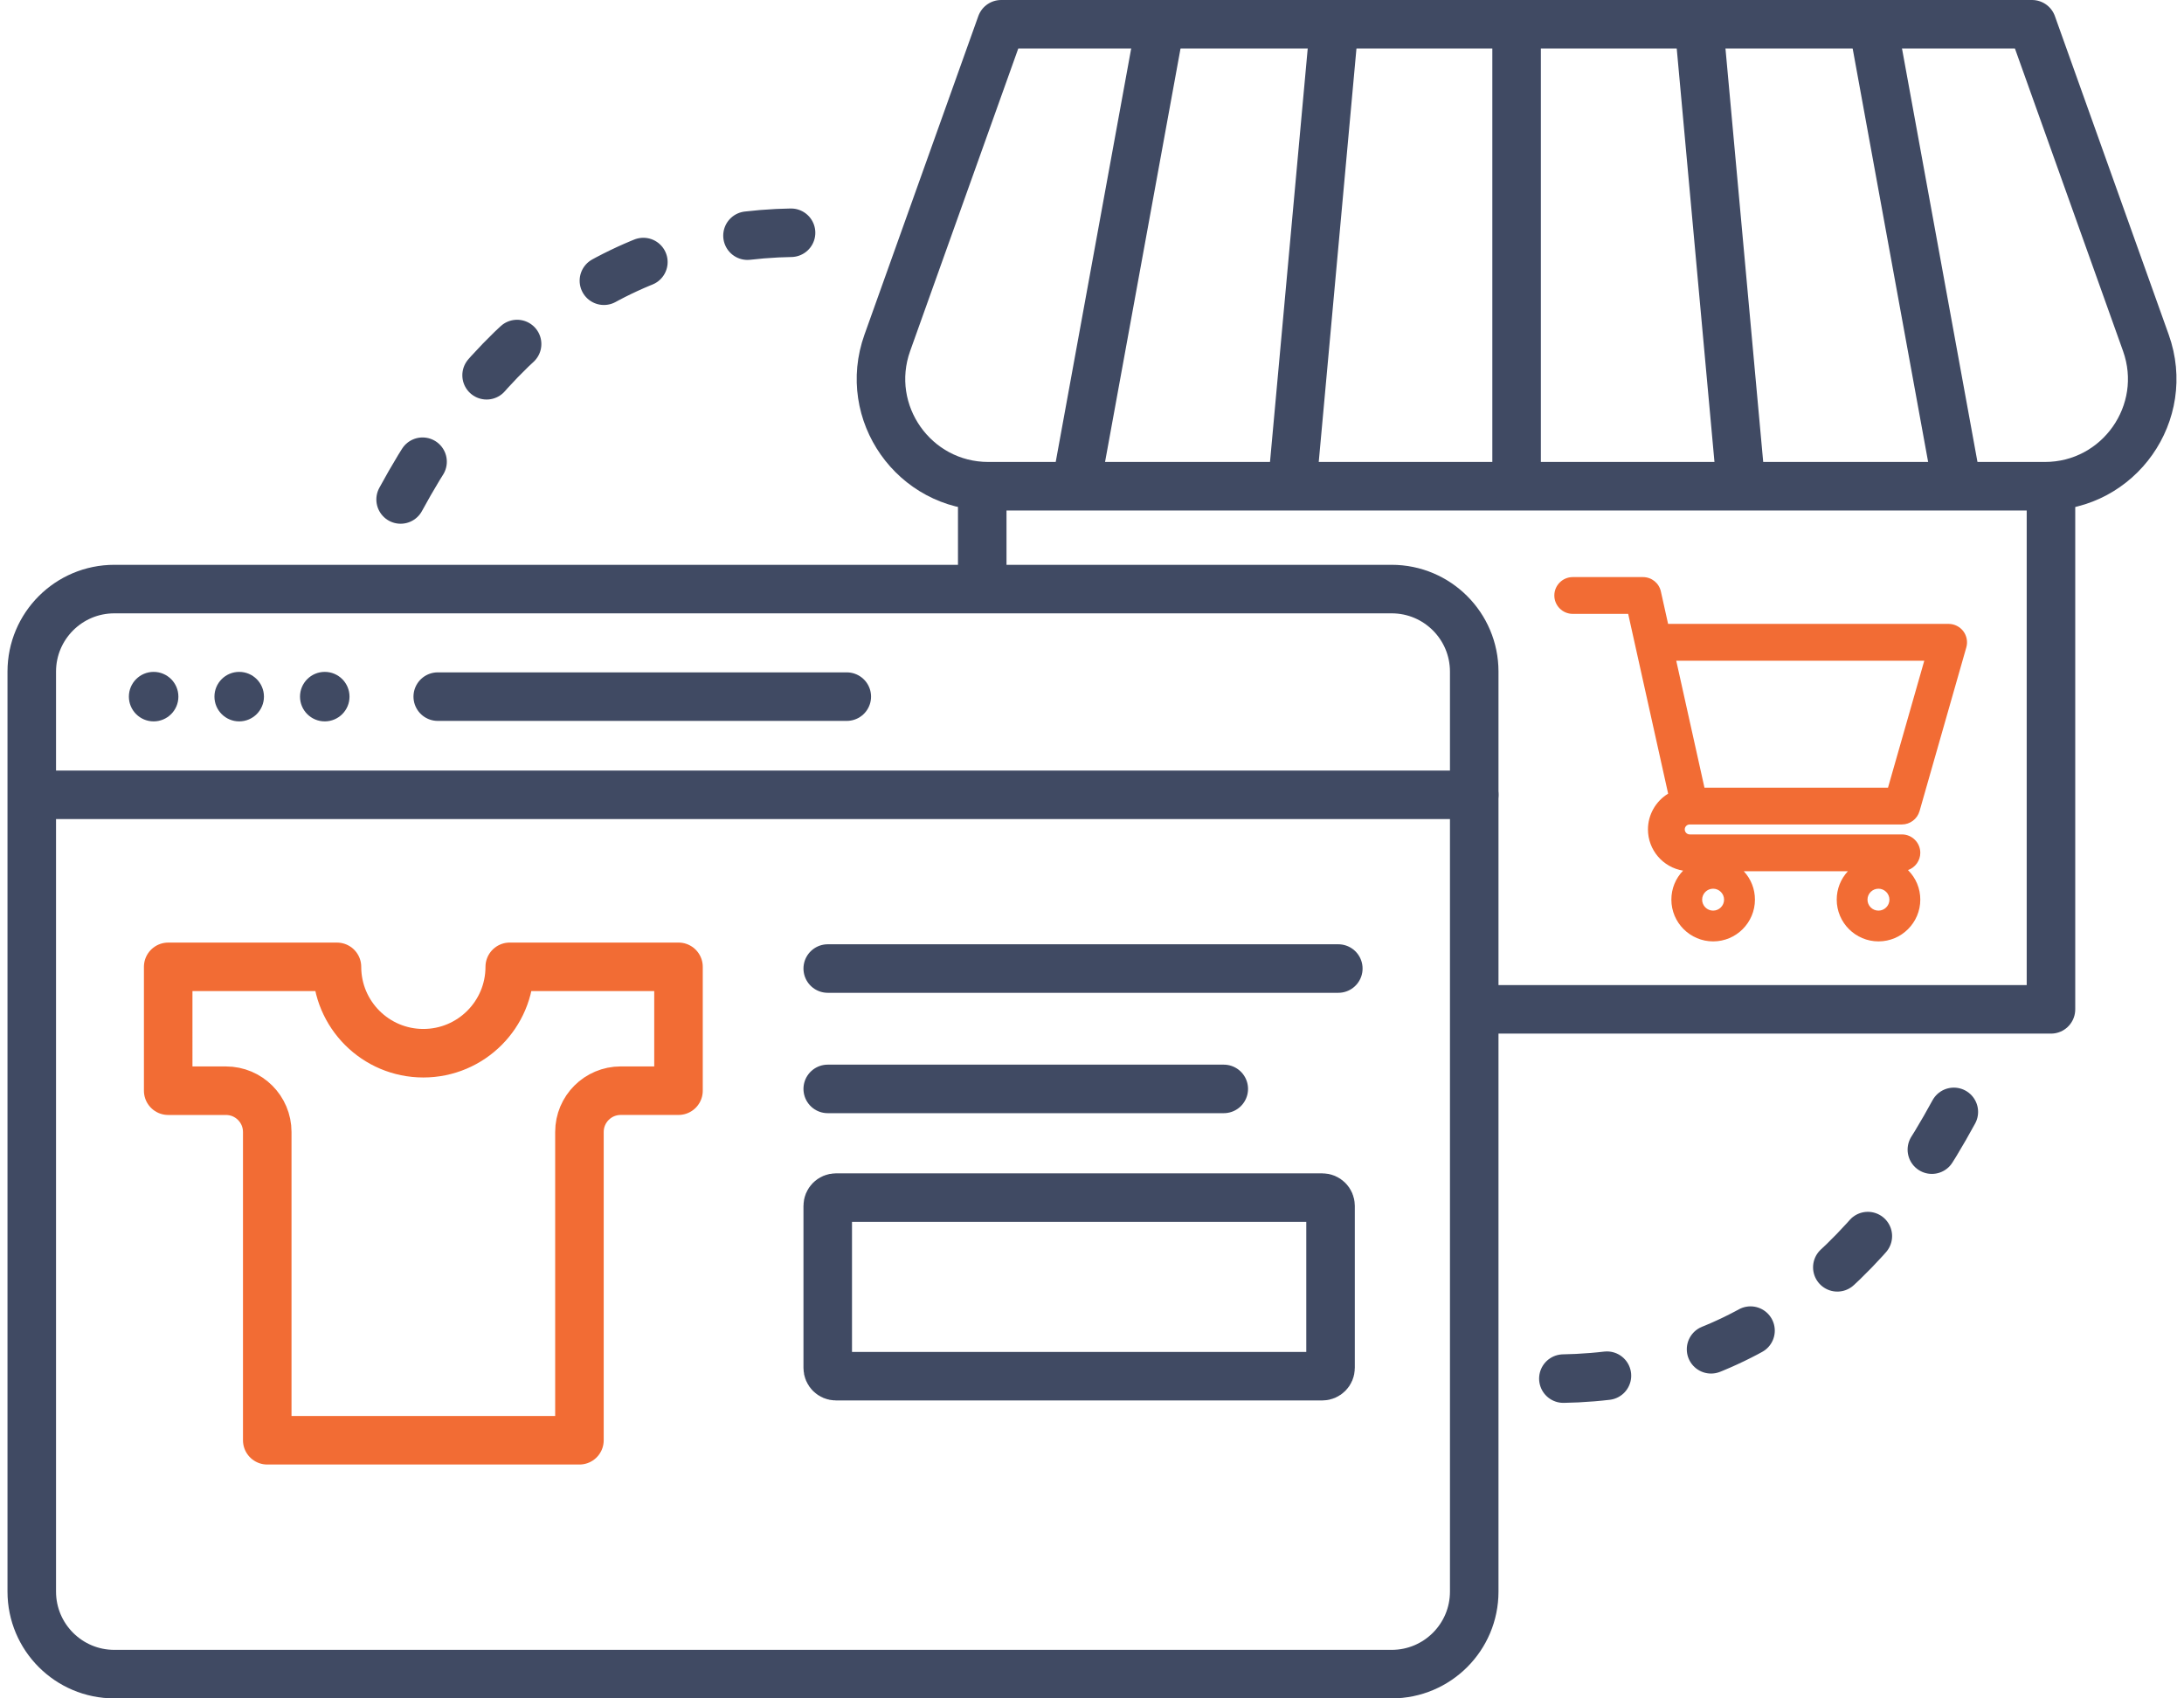 <?xml version="1.0" encoding="utf-8"?>
<!-- Generator: Adobe Illustrator 24.0.3, SVG Export Plug-In . SVG Version: 6.00 Build 0)  -->
<svg version="1.1" id="Layer_1" xmlns="http://www.w3.org/2000/svg" xmlns:xlink="http://www.w3.org/1999/xlink" x="0px" y="0px"
	 width="90px" height="70px" viewBox="0 0 90 70" style="enable-background:new 0 0 90 70;" xml:space="preserve">
<style type="text/css">
	.st0{fill:#F26C34;}
	.st1{fill:none;stroke:#404A63;stroke-width:2;stroke-linecap:round;stroke-linejoin:round;stroke-miterlimit:10;}
	.st2{fill:#404A63;}
	.st3{fill:none;stroke:#F26C34;stroke-width:2;stroke-linecap:round;stroke-linejoin:round;stroke-miterlimit:10;}
	.st4{fill:none;stroke:#404A63;stroke-width:2;stroke-linecap:round;stroke-linejoin:round;stroke-dasharray:1.8,4.44;}
</style>
<g>
	<path class="st0" d="M69.63,33.981l8.743-0c0.337,0,0.636-0.226,0.729-0.55l1.928-6.75
		c0.065-0.227,0.019-0.475-0.124-0.665c-0.143-0.189-0.369-0.302-0.605-0.302
		H68.74l-0.297-1.335c-0.077-0.35-0.382-0.594-0.74-0.594h-2.893
		c-0.418,0-0.758,0.34-0.758,0.758s0.34,0.758,0.758,0.758h2.285
		c0.253,1.139,1.393,6.269,1.647,7.41c-0.514,0.311-0.832,0.873-0.832,1.474
		c0,0.846,0.618,1.566,1.448,1.699c-0.312,0.323-0.483,0.745-0.483,1.194
		c0,0.95,0.773,1.722,1.722,1.722c0.95,0,1.722-0.773,1.722-1.722
		c0-0.438-0.163-0.85-0.46-1.17h4.29c-0.297,0.32-0.46,0.733-0.46,1.17
		c0,0.95,0.773,1.722,1.722,1.722c0.95,0,1.722-0.773,1.722-1.722
		c0-0.46-0.18-0.891-0.507-1.217c0.301-0.106,0.507-0.392,0.507-0.712
		c0-0.418-0.34-0.758-0.758-0.758h-8.742c-0.114,0-0.206-0.093-0.206-0.206
		C69.425,34.074,69.517,33.981,69.63,33.981z M70.143,37.08
		c0-0.249,0.203-0.452,0.452-0.452c0.249,0,0.452,0.203,0.452,0.452
		s-0.203,0.452-0.452,0.452C70.346,37.532,70.143,37.329,70.143,37.08z
		 M70.239,32.465l-1.163-5.233h10.221l-1.495,5.233H70.239z M76.957,37.08
		c0-0.249,0.203-0.452,0.452-0.452c0.249,0,0.452,0.203,0.452,0.452
		s-0.203,0.452-0.452,0.452C77.16,37.532,76.957,37.329,76.957,37.08z"/>
	<line class="st1" x1="40.477" y1="24.26" x2="40.477" y2="20.28"/>
	<polyline class="st1" points="84.518,20.28 84.518,41.601 60.869,41.601 	"/>
	<path class="st1" d="M84.265,20.04H40.729c-3.058,0-5.193-3.03-4.164-5.91L41.257,1
		h42.481L88.429,14.13C89.458,17.01,87.323,20.04,84.265,20.04z"/>
	<line class="st1" x1="62.497" y1="1.24" x2="62.497" y2="19.88"/>
	<line class="st1" x1="54.963" y1="1.24" x2="53.263" y2="19.88"/>
	<line class="st1" x1="47.77" y1="1.24" x2="44.368" y2="19.88"/>
	<line class="st1" x1="70.031" y1="1.24" x2="71.732" y2="19.88"/>
	<line class="st1" x1="77.224" y1="1.24" x2="80.626" y2="19.88"/>
	<circle class="st2" cx="6.331" cy="28.712" r="1.02"/>
	<circle class="st2" cx="9.857" cy="28.712" r="1.02"/>
	<circle class="st2" cx="13.383" cy="28.712" r="1.02"/>
	<path class="st3" d="M21.006,39.849c0,1.966-1.594,3.56-3.56,3.56
		c-1.966,0-3.56-1.594-3.56-3.56h-6.955V44.954h2.381
		c0.939,0,1.701,0.761,1.701,1.701v12.706h12.865V46.654
		c0-0.939,0.761-1.701,1.701-1.701h2.381v-5.105H21.006z"/>
	<path class="st1" d="M57.349,69H4.711c-1.879,0-3.402-1.523-3.402-3.402V27.681
		c0-1.879,1.523-3.402,3.402-3.402H57.349c1.879,0,3.402,1.523,3.402,3.402v37.918
		C60.751,67.477,59.228,69,57.349,69z"/>
	<line class="st1" x1="1.83" y1="32.759" x2="60.751" y2="32.759"/>
	<line class="st1" x1="34.11" y1="39.919" x2="55.15" y2="39.919"/>
	<line class="st1" x1="34.11" y1="44.88" x2="50.43" y2="44.88"/>
	<path class="st1" d="M54.49,56.72H34.45c-0.188,0-0.34-0.152-0.34-0.34v-6.68
		c0-0.188,0.152-0.34,0.34-0.34h20.04c0.188,0,0.34,0.152,0.34,0.34v6.68
		C54.83,56.567,54.678,56.72,54.49,56.72z"/>
	<line class="st1" x1="18.039" y1="28.712" x2="34.895" y2="28.712"/>
	<g id="Page-1_13_">
		<g id="Home_8_" transform="translate(-439, -1505)">
			<g id="_x33__x5F_How-it-Works_8_" transform="translate(140, 1281)">
				<path id="Path-1_8_" class="st4" d="M315.509,244.586c3.924-7.221,9.311-10.886,16.159-10.995"
					/>
			</g>
		</g>
	</g>
	<g id="Page-1_12_">
		<g id="Home_7_" transform="translate(-439, -1505)">
			<g id="_x33__x5F_How-it-Works_7_" transform="translate(140, 1281)">
				<path id="Path-1_7_" class="st4" d="M379.515,269.827c-3.924,7.221-9.311,10.886-16.159,10.995
					"/>
			</g>
		</g>
	</g>
</g>
</svg>
